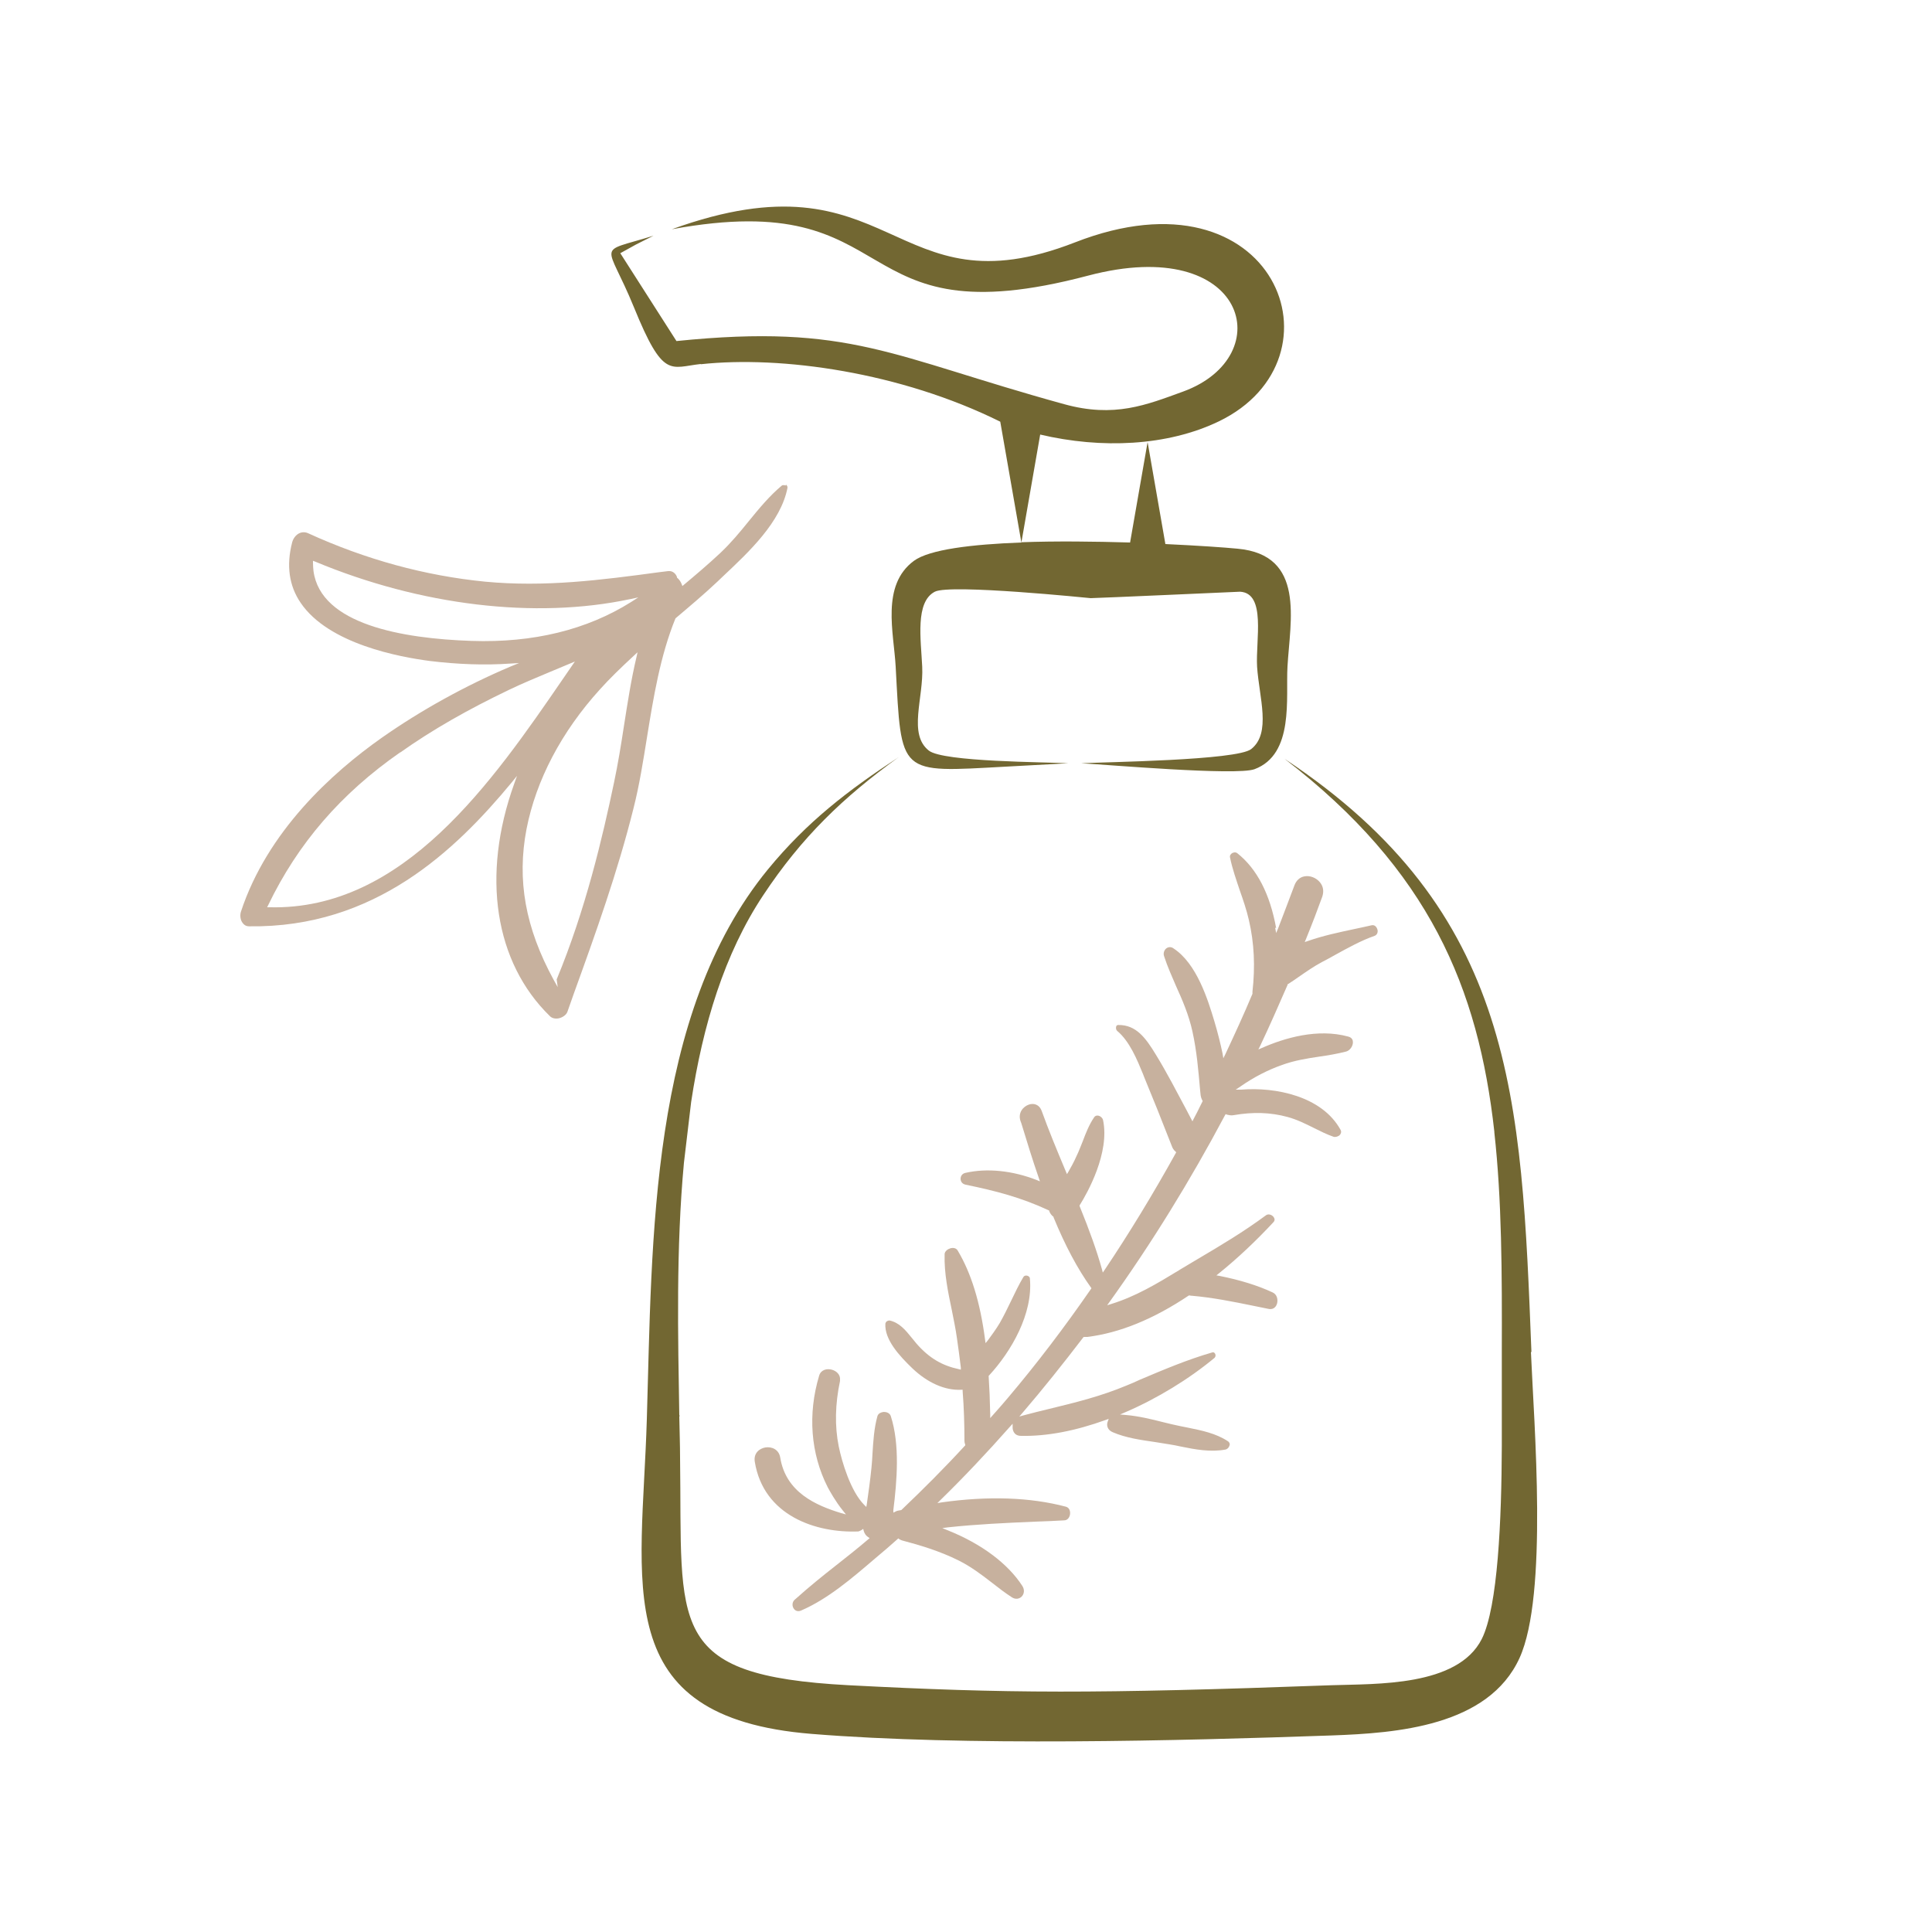 <?xml version="1.0" encoding="UTF-8"?>
<svg xmlns="http://www.w3.org/2000/svg" version="1.1" viewBox="0 0 75 75">
  <defs>
    <style>
      .cls-1 {
        fill: #c7b19e;
      }

      .cls-2 {
        fill: #726732;
      }

      .cls-3 {
        fill: none;
      }
    </style>
  </defs>
  <!-- Generator: Adobe Illustrator 28.6.0, SVG Export Plug-In . SVG Version: 1.2.0 Build 709)  -->
  <g>
    <g id="Layer_1">
      <rect class="cls-3" width="75" height="75"/>
      <g>
        <path class="cls-1" d="M30.51,18.85s-.11-.04-.16,0c-.48.4-.89.9-1.29,1.39-.33.41-.68.83-1.07,1.2l-.02.02c-.48.45-.99.88-1.42,1.24l-.06.05-.03-.08c-.04-.1-.1-.18-.17-.24h-.01s0-.03,0-.03c-.04-.12-.16-.25-.34-.23l-.33.04c-2.29.31-4.46.59-6.78.37-2.33-.23-4.64-.86-6.87-1.88-.11-.05-.23-.05-.34,0-.13.06-.24.2-.28.36-.23.89-.12,1.68.33,2.34,1.09,1.61,3.87,2.11,5.02,2.26,1.07.13,2.12.17,3.12.1l.34-.02-.32.13c-1.77.75-3.5,1.71-5.01,2.77-1.93,1.36-4.44,3.63-5.47,6.76-.04.14-.02.32.07.43.04.06.12.13.25.13,4.88.07,8.01-2.95,10.19-5.58l.21-.26-.11.31c-1.28,3.56-.76,6.93,1.39,9.02.08.08.21.11.35.08.16-.04.29-.14.33-.26l.25-.71c.84-2.32,1.7-4.72,2.31-7.17.23-.9.38-1.86.53-2.79.25-1.54.51-3.14,1.1-4.59l.02-.02c.52-.44,1.08-.91,1.61-1.41l.22-.21c1-.94,2.24-2.1,2.5-3.43.01-.06-.03-.11-.07-.13ZM22.33,25.66l-.46.67c-2.76,4.02-6.2,9.02-11.41,8.89h-.09s.04-.08.04-.08c1.15-2.39,2.82-4.33,5.12-5.93h.01c1.24-.88,2.63-1.67,4.24-2.44.52-.25,1.06-.47,1.58-.69.26-.11.53-.22.79-.33l.19-.08ZM24.75,25.32l-.04.18c-.21.88-.35,1.8-.49,2.69-.11.72-.23,1.46-.38,2.17-.45,2.15-1.11,4.96-2.23,7.66l.04.3-.15-.27c-1.11-2.03-1.44-3.89-1.06-5.87.37-1.89,1.35-3.77,2.86-5.43.36-.4.78-.81,1.31-1.3l.14-.13ZM24.46,23.26l.32-.07-.28.18c-1.72,1.08-3.8,1.59-6.19,1.51-2.69-.09-5.86-.64-6.14-2.71-.01-.1-.02-.2-.02-.31v-.09s.08.03.08.03c4.1,1.71,8.55,2.24,12.22,1.46Z"/>
        <path class="cls-1" d="M49.5,36.01l.04.21.08-.19c.19-.49.41-1.08.63-1.66.07-.19.21-.32.39-.35.21-.04.45.05.6.23.13.16.16.35.09.56-.17.47-.37,1-.63,1.64l-.05.12.12-.04c.6-.21,1.22-.34,1.83-.47.22-.05.44-.09.64-.14.12-.03.2.06.23.16.03.09,0,.21-.11.25-.52.18-1.04.47-1.55.75-.16.09-.32.18-.48.26-.32.17-.62.38-.91.58-.14.1-.29.2-.43.29h-.01s0,.03,0,.03c-.34.78-.69,1.58-1.06,2.36l-.07.14.14-.06c.86-.38,2.15-.77,3.35-.44.15.04.18.14.18.22,0,.16-.12.32-.26.36-.35.09-.71.15-1.06.2-.47.07-.96.15-1.43.32-.56.2-1.09.47-1.62.84l-.18.12h.21c1.33-.11,3.14.25,3.86,1.56.05.09,0,.16-.02.19-.06.07-.17.1-.25.08-.26-.09-.52-.22-.76-.34-.32-.16-.66-.33-1.03-.43-.66-.18-1.34-.2-2.09-.07-.09.02-.17,0-.26-.02l-.05-.02-.03.05c-1.35,2.54-2.85,4.97-4.47,7.23l-.1.14.16-.05c.94-.29,1.76-.78,2.63-1.31l.03-.02c.22-.13.45-.27.67-.4.9-.53,1.82-1.08,2.67-1.71.09-.07.22-.03.29.05.02.03.1.12,0,.22-.68.73-1.39,1.4-2.11,1.98l-.1.08.12.02c.8.16,1.48.37,2.06.64.18.08.22.29.17.45-.02.06-.1.24-.33.19-.2-.04-.4-.08-.59-.12-.78-.16-1.58-.32-2.39-.39-.02,0-.05,0-.07-.01h-.02s-.02,0-.02,0c-1.37.92-2.7,1.46-3.95,1.61-.04,0-.07,0-.1,0h-.03s-.02.02-.02.02c-.78,1.02-1.57,2.01-2.36,2.93l-.12.14.18-.05c.33-.09.66-.17.99-.25,1.03-.25,2-.49,2.98-.9.18-.07.36-.15.53-.23.9-.38,1.84-.78,2.81-1.06.06-.02.09.02.11.05.03.05.02.12-.02.16-1,.83-2.23,1.58-3.46,2.11l-.21.09.23.02c.48.04.98.16,1.45.28.21.05.44.11.65.15.1.02.2.04.3.06.54.11,1.09.22,1.56.53.07.05.08.12.06.16-.02.08-.08.14-.15.16-.58.11-1.18,0-1.76-.12-.14-.03-.28-.06-.42-.08-.19-.03-.37-.06-.56-.09-.55-.08-1.13-.16-1.64-.38-.22-.09-.25-.28-.2-.41l.04-.11-.11.04c-1.19.43-2.29.64-3.29.62-.3,0-.33-.25-.33-.32v-.15s-.1.11-.1.11c-.92,1.04-1.8,1.97-2.69,2.84l-.13.13.18-.03c1.79-.25,3.41-.2,4.81.17.14.04.17.18.16.28h0c-.01.12-.09.25-.23.25-.38.02-.75.04-1.12.05-1.16.05-2.26.1-3.38.22l-.23.03.22.09c1.3.52,2.33,1.29,2.89,2.16.1.16.06.32-.03.41-.08.08-.23.13-.39.02-.26-.17-.51-.36-.75-.55-.4-.31-.82-.63-1.3-.87-.74-.37-1.52-.6-2.2-.78-.04-.01-.07-.03-.11-.05l-.04-.03-.03.03c-.05.05-.11.09-.16.14-.08.07-.17.15-.25.22-.15.13-.31.26-.46.39-.9.77-1.83,1.57-2.87,2.02-.14.06-.24,0-.29-.08-.06-.09-.07-.24.04-.34l.07-.06h0c.49-.44,1.01-.86,1.52-1.26.42-.33.85-.67,1.26-1.02l.06-.05-.06-.04c-.09-.06-.14-.14-.17-.24l-.02-.08-.07.05s-.08.04-.11.05c-1.64.07-3.69-.6-4.03-2.71-.05-.33.18-.51.41-.55.24-.04.53.07.58.4.22,1.34,1.38,1.85,2.37,2.15l.18.05-.12-.15c-.29-.36-.51-.76-.59-.91-.66-1.3-.78-2.83-.33-4.33.07-.23.3-.28.49-.23.18.05.34.19.32.4,0,.01,0,.02,0,.04-.19.89-.21,1.75-.05,2.54.12.59.46,1.74.99,2.27l.08.08.02-.11c.06-.42.13-.91.18-1.41.02-.18.03-.37.04-.55.03-.48.06-.98.19-1.45.03-.12.16-.16.25-.17.1,0,.23.04.27.16.36,1.11.24,2.53.1,3.65v.1s.08-.04.08-.04c.03-.02.07-.03.11-.04.01,0,.03,0,.05-.01.02,0,.04,0,.06-.01h.01s.01-.01.01-.01c.84-.8,1.67-1.63,2.45-2.48l.02-.02v-.03c-.02-.05-.03-.1-.03-.14,0-.65-.02-1.3-.07-1.93v-.06s-.06,0-.06,0c-.63.03-1.3-.27-1.89-.83-.51-.49-1.09-1.12-1.05-1.74h0s.02-.07.06-.09c.03-.02.07-.03.1-.03.38.08.62.37.87.68.06.07.12.15.18.22.49.56.99.85,1.64.99l.08.02v-.08c-.05-.42-.1-.78-.15-1.13-.05-.37-.13-.74-.2-1.1-.15-.71-.3-1.44-.28-2.16,0,0,0-.01,0-.02.01-.11.12-.19.22-.22.1-.03.23-.02.29.09.52.87.87,2,1.06,3.45l.02.14.09-.11c.14-.19.31-.42.46-.67.16-.28.3-.57.44-.86.15-.31.3-.63.48-.93.03-.05.09-.06.14-.05.05.01.11.05.11.11.13,1.37-.73,2.84-1.58,3.76l-.02.02v.02c.03.46.05.94.06,1.47v.15s.24-.27.24-.27c.15-.17.3-.34.45-.52,1.11-1.31,2.19-2.73,3.22-4.22l.02-.03-.02-.03c-.53-.74-1-1.63-1.45-2.72v-.02c-.08-.06-.14-.14-.17-.23v-.02s-.03-.01-.03-.01c-1.05-.49-2.04-.75-3.21-.99-.15-.03-.2-.14-.2-.23,0-.09.05-.2.19-.23.84-.19,1.82-.09,2.77.28l.12.05-.04-.12c-.25-.72-.47-1.44-.68-2.13l-.04-.11c-.09-.3.1-.54.33-.62.18-.06.4-.02.5.25.27.75.59,1.52.9,2.26l.08.19.06-.1c.09-.16.21-.37.31-.6.09-.18.16-.38.24-.57.12-.32.25-.65.44-.93.05-.08.13-.08.17-.07.09.02.16.09.18.17.27,1.27-.61,2.83-.89,3.28l-.02.03v.03c.39.96.67,1.74.87,2.46l.03.12.07-.1c.98-1.46,1.9-2.98,2.76-4.53l.02-.04-.03-.03c-.06-.05-.11-.12-.14-.21-.41-1.05-.75-1.9-1.07-2.67l-.05-.13c-.23-.56-.52-1.27-1-1.67-.04-.03-.06-.11-.04-.17.01-.04.04-.06.08-.06.7-.01,1.07.51,1.46,1.15.43.7.81,1.44,1.19,2.15l.23.44.05-.1c.09-.17.18-.34.26-.51l.09-.18-.02-.03c-.03-.06-.05-.12-.06-.18l-.02-.19c-.07-.79-.13-1.53-.3-2.3-.14-.64-.39-1.22-.64-1.77-.16-.37-.33-.75-.46-1.15-.04-.11,0-.23.08-.3.09-.07.2-.07.29,0,.9.59,1.33,1.99,1.58,2.82.14.47.24.88.32,1.26l.03.18.08-.16c.36-.77.72-1.55,1.05-2.34v-.02s0-.03,0-.04c0,0,0-.02,0-.02.11-.98.07-1.89-.14-2.79-.09-.39-.22-.77-.35-1.14-.14-.42-.29-.84-.38-1.28-.02-.08.03-.14.08-.17.05-.03.13-.05.2,0,.77.61,1.27,1.59,1.51,2.91Z"/>
        <g>
          <path class="cls-2" d="M39.65,21.06c-1.92.07-3.57.27-4.17.71-1.29.95-.78,2.8-.71,4.11.23,4.24.08,4.11,4.29,3.88l2.41-.13c-.9-.05-4.84-.05-5.41-.49-.82-.64-.2-2.05-.26-3.26-.05-1.06-.28-2.51.49-2.91.6-.31,6.02.25,6.05.25.22,0,5.78-.25,5.8-.25,1.02.06.6,1.88.66,2.91.08,1.2.56,2.58-.23,3.2-.56.44-5.68.5-6.6.55.97.05,6.02.49,6.73.23,1.55-.58,1.21-2.77,1.28-3.98.1-1.79.71-4.34-1.94-4.58-.51-.05-1.53-.12-2.8-.18l-.69-3.96-.68,3.9c-1.36-.04-2.86-.06-4.22-.01h0s0,0,0,0Z"/>
          <path class="cls-2" d="M27.2,14.14c3.13-.34,7.76.31,11.63,2.23l.82,4.69h0l.73-4.19c2.38.56,4.93.45,6.93-.51,5.07-2.44,2.2-9.99-5.58-6.95-7.18,2.8-6.99-3.64-15.65-.51,9.22-1.7,6.56,4.34,16.16,1.8,6.17-1.63,7.44,3.13,3.69,4.5-1.43.52-2.67,1.03-4.62.49-6.73-1.85-8.28-3.14-15.05-2.45l-2.18-3.41c.78-.43.39-.23,1.29-.68-2.27.71-1.83.16-.76,2.78,1.14,2.8,1.4,2.33,2.6,2.2Z"/>
          <path class="cls-2" d="M59.45,52.49c-.39-9.89-.62-17.09-9.58-23.03,5.62,4.32,7.52,8.9,8.14,14.47h0s0,.03,0,.03c.29,2.61.3,5.43.29,8.55,0,.34,0,.77,0,1.28v2.35c-.01,2.84-.15,6.24-.78,7.49-.94,1.85-4.1,1.73-5.82,1.79-9.27.34-12.61.32-18.76,0-7.12-.38-6.45-2.28-6.54-8.81,0-.52-.02-1.06-.03-1.62l.02-.04h-.02c-.05-3.05-.13-6.48.18-9.81l.28-2.36c.45-2.97,1.29-5.76,2.8-8.03,1.49-2.25,3.1-3.8,5.26-5.36-1.98,1.3-3.56,2.51-5.08,4.36-4.61,5.63-4.49,14.39-4.7,21.34-.19,6.43-1.54,11.58,6.4,12.22,5.91.48,14.22.27,20.19.06,2.5-.09,6.08-.35,7.29-3.01,1.11-2.45.56-9.06.44-11.88Z"/>
        </g>
      </g>
    </g>
  </g>
</svg>